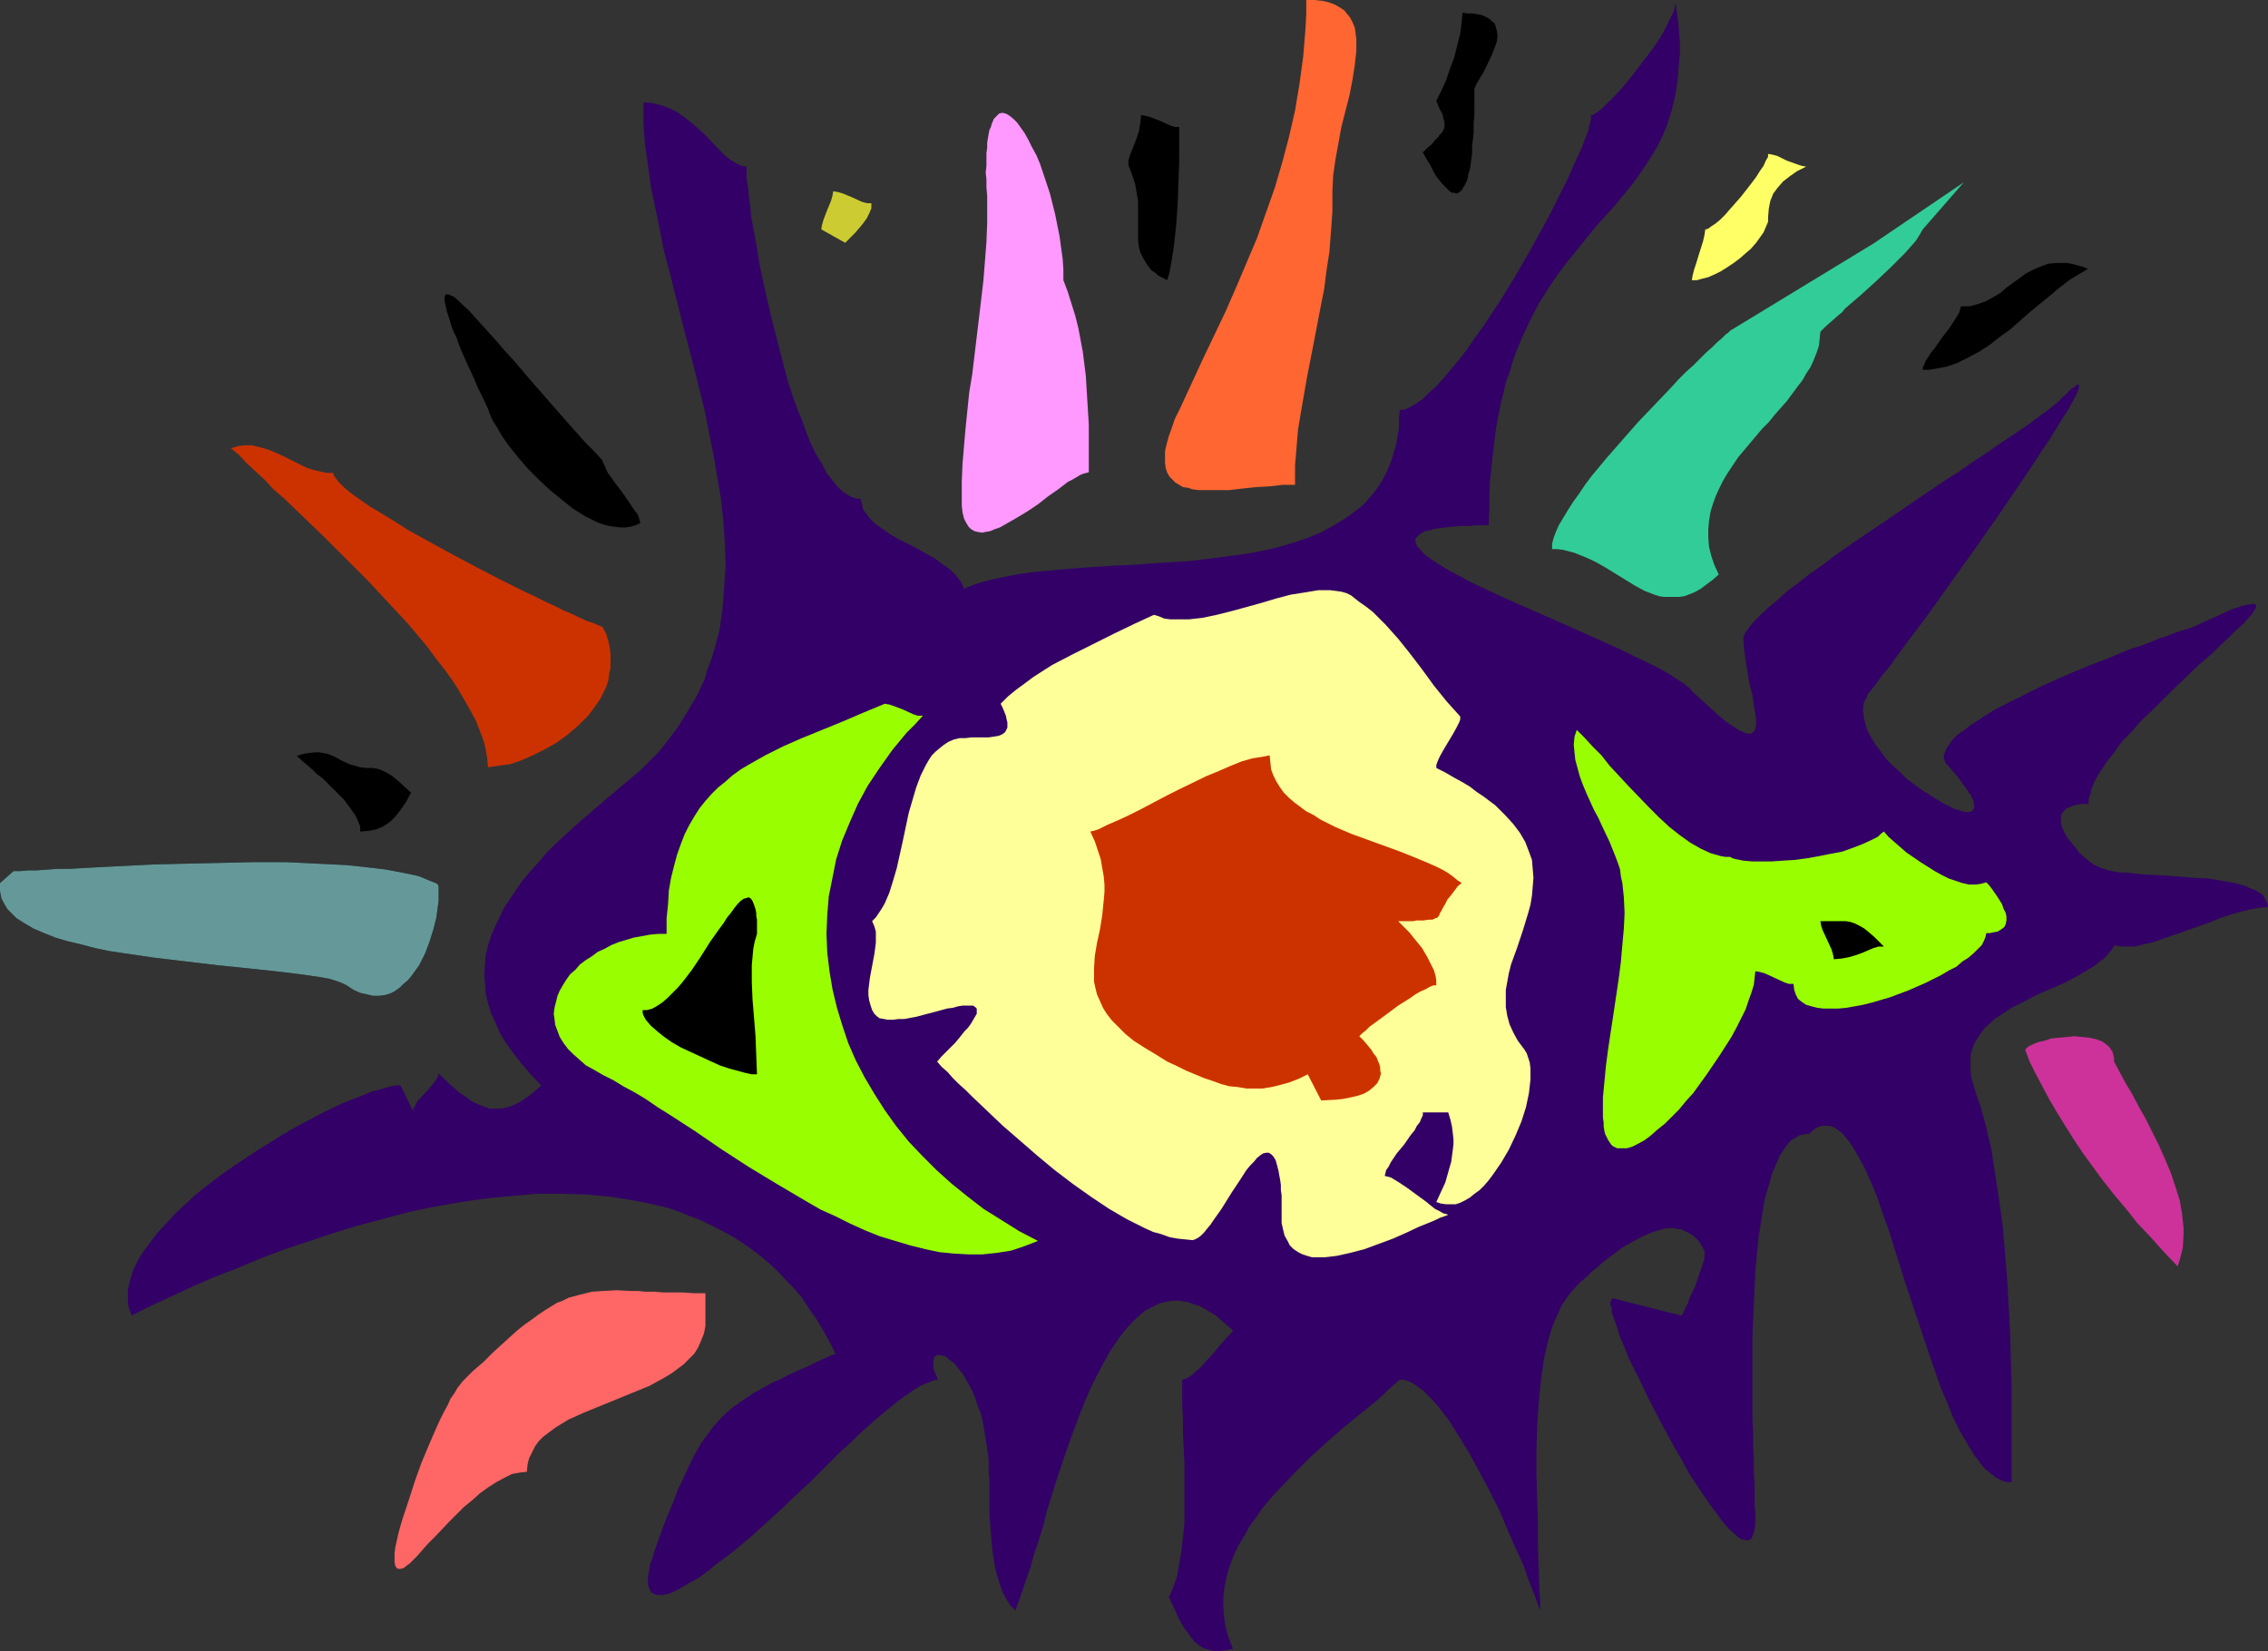 <?xml version="1.0" encoding="UTF-8" standalone="no"?>
<svg
   version="1.0"
   width="129.766mm"
   height="94.474mm"
   id="svg24"
   sodipodi:docname="Eye - Offbeat 1.wmf"
   xmlns:inkscape="http://www.inkscape.org/namespaces/inkscape"
   xmlns:sodipodi="http://sodipodi.sourceforge.net/DTD/sodipodi-0.dtd"
   xmlns="http://www.w3.org/2000/svg"
   xmlns:svg="http://www.w3.org/2000/svg">
  <rect width="100%" height="100%" fill="#333333" stroke="none"/>
  <sodipodi:namedview
     id="namedview24"
     pagecolor="#ffffff"
     bordercolor="#000000"
     borderopacity="0.25"
     inkscape:showpageshadow="2"
     inkscape:pageopacity="0.0"
     inkscape:pagecheckerboard="0"
     inkscape:deskcolor="#d1d1d1"
     inkscape:document-units="mm" />
  <defs
     id="defs1">
    <pattern
       id="WMFhbasepattern"
       patternUnits="userSpaceOnUse"
       width="6"
       height="6"
       x="0"
       y="0" />
  </defs>
  <path
     style="fill:#320066;fill-opacity:1;fill-rule:evenodd;stroke:none"
     d="m 365.862,149.451 -0.485,-0.646 -0.646,-0.485 -0.808,-0.646 -0.808,-0.485 -1.939,-1.293 -2.262,-1.293 -2.586,-1.293 -2.747,-1.293 -2.909,-1.454 -3.232,-1.454 -6.464,-2.908 -6.949,-3.07 -6.626,-2.908 -3.232,-1.454 -3.07,-1.454 -2.747,-1.293 -2.747,-1.454 -2.424,-1.293 -2.101,-1.293 -0.97,-0.646 -0.808,-0.485 -0.808,-0.646 -0.646,-0.485 -0.485,-0.646 -0.485,-0.485 -0.485,-0.485 -0.162,-0.485 -0.162,-0.485 v -0.485 l 0.162,-0.323 0.323,-0.323 0.323,-0.323 0.646,-0.485 0.646,-0.323 0.97,-0.162 0.97,-0.323 1.131,-0.162 1.293,-0.162 1.616,-0.162 1.616,-0.162 h 1.939 l 1.939,-0.162 h 2.262 l 0.162,-3.393 v -3.231 l 0.162,-3.07 0.323,-2.908 0.323,-3.07 0.323,-2.747 0.323,-2.585 0.485,-2.585 0.485,-2.585 0.646,-2.424 0.485,-2.262 0.808,-2.1 0.646,-2.262 0.646,-1.939 1.616,-3.878 1.778,-3.716 1.778,-3.393 1.939,-3.07 1.939,-2.908 2.101,-2.747 2.101,-2.585 4.04,-5.009 4.202,-4.685 3.717,-4.524 1.778,-2.424 1.616,-2.424 1.616,-2.585 1.454,-2.747 1.131,-2.747 0.97,-3.07 0.808,-3.393 0.485,-3.393 0.162,-1.777 0.162,-1.939 0.162,-1.939 V 9.371 l -0.162,-2.1 -0.162,-2.262 -0.323,-2.262 -0.323,-2.424 v 0.485 l -0.162,0.808 -0.162,0.646 -0.323,0.808 -0.808,1.616 -0.97,1.939 -1.131,1.939 -1.454,2.1 -3.07,4.039 -1.616,2.1 -1.454,1.777 -1.616,1.777 -1.454,1.454 -1.293,1.293 -0.485,0.485 -0.646,0.485 -0.485,0.323 -0.485,0.323 -0.323,0.162 h -0.323 v 0.969 l -0.323,1.131 -0.323,1.454 -0.646,1.616 -0.646,1.777 -0.97,2.1 -0.97,2.1 -0.97,2.262 -1.293,2.585 -1.293,2.585 -1.293,2.585 -1.454,2.747 -3.07,5.493 -3.232,5.655 -3.394,5.493 -3.555,5.332 -1.778,2.424 -1.616,2.424 -1.778,2.262 -1.616,1.939 -1.616,1.939 -1.616,1.777 -1.616,1.454 -1.293,1.293 -1.454,0.969 -1.293,0.808 -1.131,0.485 -1.131,0.162 -0.162,1.939 v 1.939 l -0.323,1.939 -0.323,1.777 -0.485,1.616 -0.485,1.616 -0.646,1.616 -0.646,1.454 -0.808,1.454 -0.808,1.293 -0.97,1.293 -0.97,1.131 -0.97,1.131 -1.131,0.969 -2.586,1.939 -2.586,1.616 -2.909,1.616 -3.07,1.293 -3.394,1.131 -3.394,0.969 -3.555,0.808 -3.717,0.646 -3.717,0.485 -3.878,0.485 -4.04,0.485 -7.757,0.485 -4.04,0.323 -3.878,0.162 -7.595,0.485 -3.878,0.323 -3.555,0.323 -3.394,0.323 -3.232,0.485 -3.232,0.646 -2.909,0.646 -2.747,0.808 -2.424,0.969 -0.323,-0.808 -0.323,-0.646 -1.131,-1.454 -1.293,-1.293 -1.616,-1.131 -1.778,-1.293 -1.778,-0.969 -1.939,-1.131 -1.939,-0.969 -1.939,-0.969 -1.939,-1.131 -1.616,-1.131 -1.616,-1.131 -1.131,-1.131 -0.97,-1.293 -0.485,-0.646 -0.162,-0.808 -0.162,-0.646 -0.162,-0.808 -1.293,-0.162 -1.131,-0.485 -1.293,-0.808 -1.293,-1.131 -1.131,-1.454 -1.293,-1.616 -0.97,-1.939 -1.293,-2.1 -1.131,-2.262 -0.97,-2.424 -0.97,-2.747 -1.131,-2.747 -0.97,-2.747 -0.97,-3.07 -1.616,-6.14 -1.616,-6.301 -1.454,-6.14 -1.293,-5.978 -0.485,-2.908 -0.485,-2.908 -0.485,-2.585 -0.485,-2.585 -0.162,-2.262 -0.323,-2.1 -0.162,-1.939 -0.323,-1.777 v -1.454 -1.131 l -1.131,-0.162 -0.97,-0.485 -1.131,-0.646 -1.131,-0.808 -1.131,-1.131 -1.131,-1.131 -2.424,-2.585 -2.909,-2.585 -1.454,-1.131 -1.616,-1.131 -1.616,-0.808 -1.778,-0.646 -1.939,-0.485 -1.939,-0.162 v 4.524 l 0.323,4.362 0.646,4.685 0.646,4.685 0.97,4.685 0.97,4.685 0.97,4.847 1.293,4.847 2.424,9.694 2.586,9.856 2.424,9.856 0.97,4.847 0.97,4.847 0.808,4.847 0.808,4.685 0.485,4.847 0.323,4.685 0.162,4.685 -0.323,4.685 -0.323,4.524 -0.646,4.524 -1.131,4.362 -0.646,2.1 -0.808,2.1 -0.646,2.262 -0.97,2.1 -0.97,1.939 -2.424,4.039 -1.293,2.1 -1.454,1.939 -1.454,1.939 -1.616,1.939 -1.778,1.777 -1.939,1.939 -2.101,1.777 -5.01,4.201 -4.686,4.039 -2.262,1.939 -2.262,2.1 -2.101,1.939 -1.939,1.939 -1.778,2.1 -1.778,1.939 -1.616,1.939 -1.454,2.1 -1.293,1.939 -1.293,1.939 -0.97,2.1 -0.97,1.939 -0.808,1.939 -0.646,2.1 -0.485,1.939 -0.162,2.1 -0.162,2.1 0.162,2.1 0.162,2.1 0.485,2.1 0.646,2.1 0.97,2.1 0.97,2.262 1.293,2.1 1.616,2.262 1.778,2.262 1.939,2.262 2.262,2.424 -1.616,1.454 -1.454,1.131 -1.454,0.969 -1.293,0.646 -1.293,0.485 -1.454,0.323 h -1.293 -1.293 l -1.293,-0.485 -1.293,-0.485 -1.293,-0.646 -1.293,-0.969 -1.454,-0.969 -1.454,-1.293 -1.454,-1.293 -1.454,-1.454 -0.162,0.485 -0.162,0.485 -0.646,0.969 -0.808,0.969 -0.97,1.131 -0.97,0.969 -0.97,1.131 -0.485,0.969 -0.323,0.485 v 0.646 l -2.747,-5.655 h -1.293 l -1.293,0.323 -1.616,0.485 -1.939,0.485 -1.939,0.808 -2.101,0.808 -2.424,0.969 -2.424,1.131 -2.586,1.293 -2.424,1.293 -2.747,1.454 -2.747,1.616 -5.494,3.393 -5.333,3.554 -2.747,1.939 -5.01,3.878 -2.262,2.1 -2.262,2.1 -1.939,2.1 -1.939,2.1 -1.616,2.1 -1.454,1.939 -1.293,2.1 -0.97,2.1 -0.646,2.1 -0.485,1.939 v 1.939 0.969 l 0.162,0.969 0.323,0.808 0.323,0.969 4.202,-2.1 4.525,-2.1 4.525,-2.1 4.848,-2.1 5.01,-1.939 5.01,-2.1 5.171,-1.939 5.333,-1.777 5.333,-1.777 5.333,-1.616 5.494,-1.454 5.494,-1.454 5.494,-1.131 5.494,-0.969 5.656,-0.808 5.333,-0.485 5.494,-0.485 h 5.333 l 5.333,0.162 5.171,0.485 5.01,0.808 2.586,0.485 4.848,1.131 2.424,0.808 2.262,0.969 2.262,0.808 2.262,1.131 2.262,1.131 2.101,1.131 2.101,1.293 2.101,1.454 1.939,1.454 1.939,1.616 1.939,1.777 1.778,1.939 1.778,1.777 1.778,2.1 1.454,2.262 1.616,2.262 1.454,2.424 1.454,2.585 1.293,2.585 -2.262,0.969 -2.101,0.969 -1.939,0.969 -1.939,0.808 -1.778,0.808 -1.778,0.969 -1.616,0.646 -1.454,0.808 -2.909,1.616 -2.424,1.616 -2.262,1.616 -2.101,1.939 -1.778,1.939 -1.778,2.424 -0.97,1.293 -0.808,1.454 -0.808,1.454 -0.808,1.616 -0.808,1.777 -0.808,1.777 -0.97,1.939 -0.808,2.262 -0.97,2.262 -0.97,2.424 -0.97,2.585 -0.97,2.747 -0.485,1.293 -0.323,1.293 -0.485,1.131 -0.162,1.131 -0.162,0.969 -0.162,0.808 v 0.808 0.646 l 0.162,0.646 0.162,0.485 0.162,0.323 0.323,0.485 0.323,0.162 0.323,0.162 0.808,0.162 h 1.131 l 1.293,-0.323 1.454,-0.646 1.454,-0.808 1.616,-0.969 1.778,-0.969 1.778,-1.293 1.778,-1.454 3.878,-2.908 3.878,-3.231 3.717,-3.393 1.778,-1.616 1.616,-1.454 1.616,-1.616 1.454,-1.293 1.293,-1.293 1.293,-1.131 0.97,-0.969 0.808,-0.808 0.646,-0.646 0.323,-0.323 1.131,-1.131 1.293,-1.293 1.454,-1.454 1.616,-1.454 3.394,-3.231 3.717,-3.231 1.778,-1.454 1.778,-1.454 1.778,-1.293 1.616,-1.131 1.616,-0.969 1.454,-0.646 1.293,-0.485 0.485,-0.162 h 0.485 l -0.323,-0.969 -0.485,-0.969 -0.162,-0.646 v -0.808 -0.485 -0.485 l 0.162,-0.485 0.323,-0.323 0.323,-0.162 h 0.323 0.485 l 0.485,0.162 0.646,0.162 0.485,0.485 0.646,0.485 0.646,0.485 0.646,0.808 0.646,0.808 0.646,0.808 0.646,1.131 0.646,1.131 0.646,1.293 0.646,1.454 0.485,1.616 0.646,1.616 0.485,1.777 0.323,1.939 0.323,1.939 0.323,2.1 0.323,2.262 v 2.585 l 0.162,2.424 v 3.393 3.555 l 0.323,4.039 0.323,3.878 0.323,1.939 0.323,1.939 0.485,1.777 0.485,1.616 0.646,1.777 0.808,1.454 0.808,1.293 1.131,1.131 0.646,-1.939 0.808,-2.262 0.808,-2.424 0.97,-2.747 0.808,-2.908 0.97,-2.908 0.97,-3.07 0.808,-3.393 2.101,-6.624 2.262,-6.786 2.424,-6.624 1.293,-3.231 1.293,-3.07 1.454,-2.908 1.454,-2.747 1.454,-2.585 1.616,-2.424 1.616,-2.1 1.778,-1.939 1.778,-1.616 0.808,-0.646 0.97,-0.485 0.97,-0.485 0.97,-0.485 1.131,-0.323 0.97,-0.162 0.97,-0.162 h 1.131 l 0.97,0.162 1.131,0.162 1.293,0.485 1.131,0.323 1.131,0.646 1.131,0.646 1.293,0.808 1.131,0.969 1.293,1.131 1.293,1.131 -0.485,0.646 -0.323,0.323 -0.323,0.323 -1.454,1.616 -1.454,1.777 -1.616,1.777 -1.454,1.616 -0.808,0.646 -0.646,0.646 -0.646,0.485 -0.808,0.485 -0.485,0.162 -0.485,0.162 v 2.747 2.747 l 0.162,3.07 v 3.07 l 0.323,6.463 v 6.463 3.231 3.231 l -0.323,3.07 -0.323,2.908 -0.485,2.747 -0.485,2.747 -0.808,2.424 -0.97,2.1 1.131,2.262 0.485,1.131 0.485,1.131 1.293,2.262 0.808,0.969 0.646,0.969 0.808,0.969 0.808,0.646 0.97,0.646 1.131,0.323 1.131,0.323 h 1.293 l 1.293,-0.162 1.616,-0.323 -0.97,-2.424 -0.646,-2.262 -0.323,-2.262 -0.162,-2.262 v -2.262 l 0.323,-2.262 0.485,-2.262 0.646,-2.1 0.808,-2.1 0.97,-2.1 1.293,-2.1 1.131,-2.1 1.454,-1.939 1.454,-2.1 1.616,-1.939 1.616,-1.777 3.555,-3.716 3.555,-3.554 3.717,-3.393 3.555,-3.07 3.555,-2.908 1.616,-1.293 1.616,-1.293 1.454,-1.293 1.293,-1.293 1.293,-1.131 1.131,-0.969 h 0.97 l 0.97,0.323 0.97,0.485 0.97,0.646 1.131,0.808 0.97,0.969 1.131,1.131 1.131,1.293 1.131,1.454 1.131,1.454 1.131,1.777 1.131,1.777 2.262,3.716 2.101,3.878 2.262,4.201 2.101,4.201 1.778,4.201 1.778,4.039 1.778,3.878 0.646,1.939 0.646,1.777 0.646,1.616 0.646,1.616 0.485,1.454 0.485,1.293 v -2.1 l -0.162,-2.262 -0.162,-4.685 -0.162,-4.847 v -5.009 l -0.323,-10.502 v -5.332 l 0.162,-5.17 0.323,-5.009 0.485,-4.847 0.323,-2.262 0.323,-2.262 0.485,-2.262 0.485,-2.1 0.646,-2.1 0.646,-1.777 0.808,-1.777 0.808,-1.777 0.97,-1.454 1.131,-1.454 1.131,-1.293 1.131,-1.131 h 0.162 l 0.162,-0.162 0.323,-0.323 0.323,-0.323 0.485,-0.323 0.485,-0.646 0.646,-0.485 0.808,-0.646 1.454,-1.293 1.939,-1.454 1.939,-1.454 2.262,-1.293 2.101,-1.131 2.262,-0.969 1.131,-0.323 1.131,-0.323 0.97,-0.162 h 1.131 l 0.97,0.162 0.97,0.162 0.97,0.485 0.97,0.485 0.808,0.646 0.808,0.808 0.646,0.969 0.646,1.293 v 0.485 0.646 l -0.162,0.969 -0.323,0.969 -0.323,0.969 -0.485,1.293 -0.808,2.424 -1.131,2.262 -0.323,1.131 -0.485,0.808 -0.323,0.808 -0.323,0.646 -0.162,0.323 -0.162,0.162 -14.706,-3.716 h -0.162 l -0.162,0.162 -0.162,0.323 -0.162,0.323 v 0.485 l 0.162,0.485 0.162,0.485 v 0.808 l 0.485,1.454 0.646,1.777 0.646,2.1 0.97,2.262 0.97,2.424 1.293,2.585 1.293,2.585 1.293,2.747 2.909,5.655 3.07,5.655 1.616,2.747 1.454,2.747 1.616,2.424 1.616,2.424 1.454,2.1 1.454,1.939 1.293,1.777 1.293,1.454 1.293,1.131 0.485,0.485 0.485,0.323 0.485,0.323 h 0.485 l 0.485,0.162 h 0.323 l 0.323,-0.162 0.323,-0.162 0.323,-0.485 0.162,-0.485 0.162,-0.485 0.162,-0.808 0.162,-0.808 v -0.969 -1.454 l -0.162,-1.777 v -1.939 -2.424 l -0.162,-2.424 v -2.747 l -0.162,-3.07 v -2.908 l -0.162,-3.393 v -3.231 -7.109 -7.109 l 0.323,-7.432 0.323,-6.947 0.323,-3.393 0.323,-3.393 0.485,-3.231 0.485,-3.07 0.485,-2.747 0.808,-2.585 0.646,-2.424 0.97,-2.262 0.808,-1.939 1.131,-1.616 0.485,-0.646 0.485,-0.646 0.646,-0.485 0.646,-0.323 0.646,-0.485 0.808,-0.162 0.646,-0.162 h 0.808 l 0.646,-0.646 0.808,-0.646 0.808,-0.323 0.646,-0.162 h 0.646 0.646 l 0.808,0.162 0.646,0.323 0.646,0.485 0.646,0.485 0.646,0.646 0.646,0.808 0.646,0.808 0.646,0.969 1.293,2.262 1.293,2.424 1.293,2.908 1.293,3.07 1.131,3.393 1.293,3.555 1.131,3.554 2.424,7.755 2.586,7.755 2.586,7.755 1.293,3.716 1.293,3.716 1.454,3.393 1.293,3.231 1.454,2.908 1.616,2.747 1.454,2.424 0.808,0.969 0.646,0.969 0.808,0.969 0.808,0.646 0.808,0.646 0.808,0.646 0.97,0.485 0.808,0.323 0.808,0.162 h 0.808 v -10.017 -5.332 -5.493 l -0.162,-5.655 -0.162,-5.816 -0.646,-11.633 -0.485,-5.816 -0.485,-5.816 -0.808,-5.655 -0.808,-5.332 -0.808,-5.332 -1.131,-4.847 -0.646,-2.424 -0.646,-2.262 -0.808,-2.262 -0.646,-2.1 -0.485,-1.777 -0.162,-1.616 v -1.616 -1.454 l 0.323,-1.293 0.485,-1.293 0.646,-1.131 0.808,-1.131 0.808,-1.131 1.131,-0.969 0.97,-0.969 1.293,-0.808 2.424,-1.616 2.909,-1.454 2.747,-1.454 3.07,-1.293 2.909,-1.293 2.747,-1.454 2.424,-1.454 1.293,-0.808 0.97,-0.808 0.97,-0.646 0.808,-0.969 0.808,-0.969 0.646,-0.969 0.485,0.162 0.646,0.162 h 0.646 0.808 1.778 l 1.939,-0.485 2.101,-0.485 2.262,-0.808 2.424,-0.808 2.262,-0.808 5.01,-1.777 2.424,-0.969 2.424,-0.808 2.262,-0.646 2.101,-0.485 1.778,-0.323 1.778,-0.162 -0.162,-0.808 -0.323,-0.646 -0.323,-0.646 -0.485,-0.646 -0.808,-0.485 -0.808,-0.485 -0.97,-0.323 -0.97,-0.485 -1.131,-0.323 -1.293,-0.323 -2.586,-0.485 -3.07,-0.485 -3.07,-0.162 -6.141,-0.485 -3.07,-0.162 -2.747,-0.162 -2.586,-0.323 h -1.293 l -0.97,-0.162 -0.97,-0.162 -0.808,-0.162 -0.808,-0.323 -0.646,-0.162 -0.323,-0.162 -0.323,-0.162 -0.808,-0.323 -0.97,-0.646 -1.131,-0.969 -1.131,-0.969 -0.97,-1.293 -0.97,-1.131 -0.97,-1.293 -0.646,-1.293 -0.485,-1.293 v -0.646 -0.485 -0.485 l 0.162,-0.646 0.323,-0.323 0.323,-0.485 0.485,-0.323 0.808,-0.323 0.646,-0.323 0.97,-0.162 0.97,-0.162 h 1.293 v -0.808 l 0.162,-0.808 0.323,-0.808 0.162,-0.969 0.808,-1.777 1.131,-1.939 1.454,-2.1 1.616,-2.1 1.616,-2.262 2.101,-2.1 1.939,-2.262 2.262,-2.1 4.363,-4.362 4.525,-4.362 2.101,-1.939 2.101,-1.777 1.939,-1.939 1.778,-1.616 1.616,-1.616 1.454,-1.293 1.131,-1.293 0.485,-0.485 0.323,-0.485 0.323,-0.485 0.323,-0.485 0.162,-0.323 v -0.162 -0.323 -0.162 h -0.323 l -0.323,-0.162 -0.323,0.162 h -0.646 l -0.646,0.162 -0.808,0.162 -0.808,0.323 -1.131,0.323 -1.131,0.485 -1.293,0.646 -1.454,0.646 -1.454,0.646 -1.778,0.808 -1.778,0.808 -0.97,0.323 -1.131,0.323 -1.454,0.485 -1.616,0.646 -1.616,0.485 -1.939,0.808 -2.101,0.808 -2.101,0.646 -2.424,0.969 -2.262,0.969 -5.01,1.939 -5.01,2.1 -5.01,2.262 -4.848,2.424 -2.262,1.131 -2.262,1.131 -1.939,1.131 -1.939,1.293 -1.778,1.131 -1.454,1.131 -1.454,0.969 -1.131,1.131 -0.808,1.131 -0.646,0.969 -0.323,0.969 -0.162,0.808 0.323,0.969 0.162,0.323 0.485,0.485 0.97,1.131 0.808,0.969 0.808,0.969 0.646,0.969 0.646,0.808 0.485,0.808 0.485,0.646 0.323,0.646 0.323,0.646 v 0.485 l 0.162,0.323 v 0.485 l -0.162,0.485 -0.323,0.485 -0.646,0.162 h -0.808 l -1.131,-0.323 -1.131,-0.323 -1.293,-0.646 -1.293,-0.646 -1.616,-0.969 -1.454,-0.969 -1.616,-0.969 -3.232,-2.424 -1.454,-1.454 -1.454,-1.293 -1.454,-1.454 -1.131,-1.616 -1.131,-1.454 -0.97,-1.616 -0.808,-1.454 -0.485,-1.616 -0.323,-1.454 -0.162,-1.454 0.162,-1.454 0.646,-1.293 0.323,-0.808 0.485,-0.485 0.646,-0.808 0.485,-0.646 1.293,-1.777 1.616,-1.939 1.616,-2.262 1.778,-2.424 1.939,-2.585 2.101,-2.747 2.101,-2.908 4.363,-6.14 4.525,-6.301 4.525,-6.463 4.202,-6.14 2.101,-3.07 1.939,-2.908 1.778,-2.747 1.778,-2.585 1.454,-2.424 1.293,-2.1 1.293,-1.939 0.485,-0.969 0.485,-0.808 0.323,-0.646 0.323,-0.646 0.323,-0.646 0.162,-0.485 0.162,-0.485 v -0.323 -0.162 -0.162 h -0.162 -0.162 l -0.323,0.162 -0.323,0.323 -0.485,0.323 -0.646,0.485 -0.485,0.646 -0.808,0.646 -0.97,0.969 -1.131,0.969 -1.454,1.131 -1.778,1.293 -1.939,1.454 -2.101,1.454 -2.424,1.616 -2.424,1.616 -2.747,1.939 -2.747,1.777 -2.747,1.939 -3.07,1.939 -5.979,4.039 -6.141,4.201 -5.979,4.039 -3.07,2.1 -2.747,1.939 -2.747,2.1 -2.586,1.777 -2.424,1.939 -2.424,1.777 -1.939,1.777 -1.939,1.616 -1.616,1.454 -1.454,1.454 -1.131,1.293 -0.808,1.131 -0.323,0.485 -0.162,0.485 -0.162,0.485 v 0.323 l 0.162,2.262 0.323,2.262 0.808,5.009 0.646,2.424 0.323,2.262 0.323,1.939 0.162,0.969 v 0.808 0.646 l -0.162,0.646 -0.162,0.485 -0.323,0.323 -0.323,0.323 h -0.485 -0.646 l -0.646,-0.323 -0.808,-0.323 -0.97,-0.646 -1.293,-0.808 -1.293,-0.969 -1.293,-1.131 -1.616,-1.454 -1.939,-1.777 z"
     id="path1" />
  <path
     style="fill:#000000;fill-opacity:1;fill-rule:evenodd;stroke:none"
     d="m 130.249,99.526 -1.778,-1.939 -1.939,-1.939 -3.878,-4.362 -7.918,-9.048 -3.717,-4.362 -1.939,-2.1 -1.778,-2.1 -1.616,-1.777 -1.616,-1.777 -1.454,-1.616 -1.293,-1.454 -1.293,-1.131 -0.97,-0.969 -0.97,-0.808 -0.808,-0.323 -0.323,-0.162 h -0.162 -0.323 l -0.162,0.162 -0.162,0.323 v 0.323 0.323 0.485 l 0.162,0.646 0.162,0.646 0.162,0.808 0.323,0.969 0.323,0.969 0.323,1.131 0.485,1.293 0.646,1.293 0.485,1.454 0.646,1.616 0.808,1.777 0.808,1.777 0.97,2.1 0.808,1.939 1.131,2.262 1.131,2.424 0.323,0.969 0.323,0.808 0.485,0.969 0.646,0.969 0.646,1.131 0.646,1.131 1.616,2.262 1.939,2.424 2.101,2.424 2.262,2.262 2.424,2.262 2.586,2.1 2.424,1.939 2.586,1.616 1.293,0.646 1.293,0.646 1.293,0.485 1.293,0.323 1.131,0.162 1.293,0.162 h 1.131 l 1.131,-0.162 1.131,-0.323 0.97,-0.485 -0.162,-0.485 -0.162,-0.646 -0.323,-0.808 -0.646,-0.808 -0.646,-0.969 -0.646,-0.969 -1.454,-2.1 -1.616,-2.1 -0.646,-0.969 -0.646,-0.808 -0.485,-0.969 -0.323,-0.808 -0.323,-0.646 z"
     id="path2" />
  <path
     style="fill:#cc3200;fill-opacity:1;fill-rule:evenodd;stroke:none"
     d="m 130.249,135.556 -0.808,-0.323 -1.131,-0.485 -1.454,-0.485 -1.454,-0.646 -1.616,-0.808 -1.939,-0.808 -1.939,-0.969 -2.101,-0.969 -2.262,-1.131 -2.424,-1.131 -4.848,-2.424 -5.01,-2.585 -5.171,-2.747 -5.01,-2.747 -4.686,-2.585 -2.262,-1.454 -2.101,-1.293 -2.101,-1.293 -1.939,-1.131 -1.616,-1.131 -1.616,-1.131 -1.293,-0.969 -1.131,-0.969 -0.97,-0.969 -0.646,-0.808 -0.485,-0.646 -0.162,-0.646 H 70.619 l -1.454,-0.323 -1.454,-0.323 -1.454,-0.485 -2.586,-1.293 -2.586,-1.293 -2.586,-1.131 -1.454,-0.485 -1.293,-0.323 -1.293,-0.323 H 53.005 l -1.454,0.162 -1.616,0.485 1.778,1.454 1.616,1.777 1.939,1.777 1.939,1.777 1.939,2.1 2.262,1.939 4.363,4.201 4.525,4.362 4.525,4.524 4.686,4.685 4.525,4.847 4.363,4.685 4.04,4.847 1.778,2.424 1.778,2.262 1.778,2.424 1.454,2.262 1.293,2.262 1.293,2.262 1.131,2.1 0.808,2.1 0.808,2.1 0.485,1.939 0.323,1.939 0.162,1.939 1.131,-0.162 1.131,-0.162 1.131,-0.162 1.293,-0.162 2.424,-0.808 2.586,-1.131 2.586,-1.293 2.586,-1.454 2.424,-1.777 2.262,-1.939 2.101,-2.1 0.97,-1.293 0.808,-1.131 0.808,-1.131 0.646,-1.293 0.646,-1.293 0.485,-1.454 0.162,-1.293 0.323,-1.454 v -1.454 -1.454 l -0.162,-1.454 -0.323,-1.454 -0.485,-1.616 z"
     id="path3" />
  <path
     style="fill:#000000;fill-opacity:1;fill-rule:evenodd;stroke:none"
     d="m 80.638,166.092 h -1.454 l -1.293,-0.162 -1.131,-0.323 -1.131,-0.323 -1.778,-0.808 -1.454,-0.808 -1.616,-0.646 -0.808,-0.162 -0.97,-0.162 h -0.97 l -1.293,0.162 -1.131,0.162 -1.454,0.485 0.646,0.485 0.646,0.646 0.97,0.808 1.131,0.969 0.97,0.969 1.293,0.969 2.262,2.262 2.262,2.262 0.97,1.293 0.808,1.131 0.808,1.131 0.485,1.131 0.485,1.131 v 1.131 l 1.939,-0.162 1.616,-0.323 1.454,-0.646 1.454,-0.969 1.131,-1.131 1.131,-1.454 1.131,-1.616 1.131,-2.1 -2.101,-1.939 -1.131,-0.969 -0.97,-0.808 -1.131,-0.646 -0.97,-0.485 -0.97,-0.323 z"
     id="path4" />
  <path
     style="fill:#cccc32;fill-opacity:1;fill-rule:evenodd;stroke:none"
     d="m 180.184,41.362 -0.162,0.969 -0.323,1.131 -0.808,1.939 -0.808,2.1 -0.323,1.131 -0.162,0.969 5.171,2.908 2.101,-2.1 0.97,-1.131 0.808,-0.969 0.808,-1.131 0.485,-0.969 0.485,-1.131 v -1.131 h -0.97 l -1.131,-0.323 -2.101,-0.969 -1.939,-0.808 -1.131,-0.323 z"
     id="path5" />
  <path
     style="fill:#ff99ff;fill-opacity:1;fill-rule:evenodd;stroke:none"
     d="m 229.957,60.588 v -2.262 l -0.162,-2.424 -0.323,-2.262 -0.323,-2.424 -0.97,-4.847 -1.131,-4.524 -1.454,-4.362 -0.646,-1.939 -0.808,-1.939 -0.97,-1.777 -0.808,-1.616 -0.808,-1.454 -0.808,-1.131 -0.808,-1.131 -0.808,-0.808 -0.808,-0.646 -0.808,-0.485 -0.808,-0.162 -0.646,0.162 -0.485,0.485 -0.646,0.646 -0.485,1.131 -0.162,0.646 -0.323,0.646 -0.162,0.808 -0.162,0.969 -0.162,0.969 v 1.131 l -0.162,1.131 v 1.293 1.454 l -0.162,1.454 0.162,1.454 v 1.777 l 0.162,1.777 v 1.777 4.201 l -0.162,4.039 -0.646,8.24 -0.97,8.24 -0.97,8.078 -0.485,4.039 -0.646,3.878 -0.808,7.917 -0.323,3.716 -0.323,3.878 -0.162,3.716 v 3.716 1.616 l 0.162,1.454 0.323,1.293 0.485,0.969 0.485,0.808 0.485,0.485 0.808,0.485 0.646,0.162 0.97,0.162 0.808,-0.162 0.97,-0.162 1.131,-0.485 0.97,-0.323 1.131,-0.646 2.262,-1.293 2.424,-1.454 2.424,-1.616 2.262,-1.777 2.101,-1.454 2.101,-1.616 0.97,-0.485 0.808,-0.485 0.808,-0.485 0.808,-0.323 0.646,-0.162 0.485,-0.162 V 91.771 l -0.323,-5.17 -0.323,-5.332 -0.646,-5.17 -0.97,-5.17 -0.646,-2.585 -0.808,-2.585 -0.808,-2.585 z"
     id="path6" />
  <path
     style="fill:#000000;fill-opacity:1;fill-rule:evenodd;stroke:none"
     d="m 255.005,27.467 h -0.97 l -0.97,-0.323 -2.101,-0.969 -2.101,-0.808 -1.131,-0.323 -0.97,-0.162 -0.162,1.777 -0.323,1.777 -0.485,1.454 -0.485,1.293 -0.97,2.424 -0.323,1.131 v 0.969 l 0.808,2.1 0.646,1.939 0.323,1.939 0.323,1.777 v 1.777 6.624 l 0.162,1.454 0.323,1.293 0.646,1.293 0.808,1.293 0.97,1.293 0.808,0.485 0.646,0.646 0.97,0.485 0.97,0.485 0.485,-1.616 0.323,-1.777 0.323,-1.939 0.323,-2.1 0.485,-4.524 0.323,-4.685 0.162,-4.524 0.162,-4.362 v -2.1 z"
     id="path7" />
  <path
     style="fill:#ff6632;fill-opacity:1;fill-rule:evenodd;stroke:none"
     d="m 288.132,41.362 0.162,-3.393 0.485,-3.393 0.646,-3.555 0.646,-3.555 1.778,-6.947 0.646,-3.393 0.485,-3.07 0.162,-1.616 0.162,-1.293 V 9.694 8.402 l -0.162,-1.293 -0.162,-1.131 -0.485,-1.131 -0.485,-0.969 -0.646,-0.808 -0.646,-0.808 -0.97,-0.646 -1.131,-0.646 -1.293,-0.485 -1.454,-0.323 L 284.254,0 h -1.778 v 3.07 l -0.162,3.07 -0.485,5.978 -0.808,5.978 -0.97,5.816 -1.293,5.655 -1.454,5.493 -1.616,5.493 -1.939,5.493 -1.939,5.493 -2.262,5.332 -2.262,5.332 -2.262,5.17 -5.01,10.502 -4.848,10.502 -1.131,2.262 -0.646,1.939 -0.646,1.777 -0.485,1.777 -0.323,1.454 v 1.293 1.293 l 0.162,1.131 0.323,0.969 0.485,0.808 0.646,0.646 0.646,0.646 0.808,0.485 0.808,0.485 1.131,0.162 0.97,0.323 1.293,0.162 h 1.131 2.586 2.909 l 2.747,-0.323 3.07,-0.323 2.909,-0.162 2.747,-0.323 h 2.747 v -4.201 l 0.323,-3.878 0.323,-3.878 0.646,-3.878 1.293,-7.432 1.454,-7.432 1.454,-7.594 0.808,-4.039 0.485,-3.878 0.646,-4.201 0.323,-4.201 0.323,-4.362 z"
     id="path8" />
  <path
     style="fill:#000000;fill-opacity:1;fill-rule:evenodd;stroke:none"
     d="m 318.836,19.227 0.485,-1.131 0.323,-0.485 0.323,-0.646 0.808,-1.293 0.646,-1.293 1.293,-2.747 0.485,-1.293 0.485,-1.293 0.162,-1.293 -0.162,-1.131 -0.323,-1.131 -0.162,-0.485 -0.485,-0.323 -0.485,-0.485 -0.485,-0.323 -0.646,-0.323 -0.808,-0.323 -0.808,-0.162 -0.97,-0.162 h -1.131 l -1.131,-0.162 -0.162,2.1 -0.323,2.424 -0.646,2.585 -0.646,2.585 -0.97,2.585 -0.808,2.424 -1.131,2.424 -0.97,1.939 0.485,1.131 0.323,0.808 0.485,0.808 0.162,0.646 0.162,0.646 0.162,0.646 v 0.485 0.485 l -0.162,0.485 -0.323,0.646 -0.485,0.485 -0.485,0.646 -0.646,0.646 -0.646,0.808 -0.97,0.808 -0.97,0.969 0.808,1.454 0.808,1.293 0.646,1.293 0.646,1.131 0.646,0.808 0.646,0.808 0.646,0.646 0.485,0.485 0.485,0.485 0.485,0.323 h 0.485 l 0.485,0.162 0.485,-0.162 0.323,-0.323 0.323,-0.162 0.323,-0.646 0.323,-0.485 0.323,-0.646 0.323,-0.808 0.162,-0.969 0.323,-0.969 0.162,-1.131 0.162,-1.131 0.162,-1.293 v -1.454 l 0.162,-1.454 0.162,-1.616 v -1.777 l 0.162,-1.777 v -1.777 z"
     id="path9" />
  <path
     style="fill:#ffff66;fill-opacity:1;fill-rule:evenodd;stroke:none"
     d="m 382.345,47.016 0.162,-1.939 0.323,-1.616 0.646,-1.616 0.97,-1.293 1.131,-1.293 1.454,-1.131 1.616,-1.131 1.939,-0.969 -0.97,-0.162 -0.97,-0.323 -2.262,-0.808 -1.939,-0.969 -1.131,-0.323 -0.97,-0.162 v 0.646 l -0.485,0.808 -0.485,1.131 -0.808,1.131 -0.808,1.293 -0.97,1.293 -2.262,2.908 -2.424,2.747 -0.97,1.131 -1.131,1.131 -0.97,0.808 -0.97,0.646 -0.646,0.485 -0.485,0.162 h -0.162 l -0.162,1.131 -0.323,1.454 -0.97,3.07 -0.485,1.616 -0.485,1.454 -0.323,1.293 -0.162,0.969 h 1.131 l 1.131,-0.323 1.293,-0.323 1.454,-0.646 1.293,-0.646 1.293,-0.808 1.454,-0.969 1.293,-0.969 1.293,-1.131 1.131,-0.969 1.131,-1.293 0.808,-1.131 0.808,-1.131 0.485,-1.131 0.485,-1.131 z"
     id="path10" />
  <path
     style="fill:#32cc99;fill-opacity:1;fill-rule:evenodd;stroke:none"
     d="m 393.657,71.736 1.131,-1.131 1.293,-1.131 1.454,-1.293 0.808,-0.646 0.646,-0.808 3.394,-2.908 3.394,-3.07 3.232,-3.07 1.454,-1.454 1.454,-1.454 1.293,-1.454 1.131,-1.293 0.808,-1.293 0.646,-1.131 8.888,-10.179 -19.554,13.249 -30.542,18.58 -0.323,0.162 -0.485,0.485 -0.646,0.485 -0.808,0.808 -0.97,0.808 -1.131,1.131 -1.293,1.131 -1.293,1.293 -1.454,1.454 -1.616,1.454 -1.616,1.616 -1.616,1.777 -3.394,3.555 -3.555,3.716 -3.555,4.039 -3.394,3.878 -3.232,3.878 -1.454,1.939 -1.293,1.939 -1.293,1.777 -1.131,1.777 -0.97,1.616 -0.97,1.616 -0.646,1.454 -0.485,1.293 -0.323,1.293 v 1.131 h 1.131 l 1.293,0.162 2.424,0.646 2.424,0.969 2.101,0.969 2.262,1.293 2.101,1.293 2.101,1.293 2.101,1.293 2.101,1.131 2.101,0.808 0.97,0.323 1.131,0.162 h 1.131 0.97 1.131 l 1.131,-0.162 1.293,-0.485 1.131,-0.485 1.131,-0.646 1.293,-0.969 1.293,-0.969 1.293,-1.131 -0.97,-2.1 -0.646,-1.939 -0.485,-1.939 -0.162,-1.939 v -1.939 l 0.162,-1.777 0.323,-1.939 0.485,-1.616 0.646,-1.777 0.808,-1.777 0.808,-1.616 0.97,-1.616 2.262,-3.393 2.586,-3.07 2.586,-3.07 1.454,-1.454 1.293,-1.616 2.586,-2.908 2.262,-3.07 1.131,-1.454 0.808,-1.454 0.97,-1.454 0.646,-1.454 0.646,-1.616 0.485,-1.454 0.162,-1.454 z"
     id="path11" />
  <path
     style="fill:#000000;fill-opacity:1;fill-rule:evenodd;stroke:none"
     d="m 424.038,66.243 -0.162,0.646 -0.162,0.646 -0.485,0.808 -0.485,0.808 -0.646,0.969 -0.646,0.969 -1.616,2.1 -1.454,2.1 -0.808,0.969 -0.485,0.808 -0.646,0.969 -0.323,0.808 -0.323,0.646 v 0.485 h 1.293 l 1.131,-0.162 2.586,-0.485 2.424,-0.808 2.262,-1.131 2.424,-1.293 2.262,-1.454 2.262,-1.777 2.262,-1.616 4.202,-3.716 4.363,-3.555 2.101,-1.777 2.101,-1.616 2.101,-1.293 1.939,-1.131 -1.131,-0.485 -1.293,-0.323 -1.131,-0.323 -1.131,-0.162 h -0.97 -0.97 l -1.939,0.162 -1.778,0.646 -1.454,0.646 -1.616,0.808 -1.293,0.969 -2.909,2.1 -1.293,1.131 -1.616,0.969 -1.454,0.808 -1.778,0.646 -1.778,0.485 h -0.97 z"
     id="path12" />
  <path
     style="fill:#cc3299;fill-opacity:1;fill-rule:evenodd;stroke:none"
     d="m 457.166,229.589 v -0.808 l -0.162,-0.646 -0.162,-0.646 -0.323,-0.485 -0.323,-0.485 -0.485,-0.485 -1.131,-0.808 -1.293,-0.485 -1.454,-0.323 -1.616,-0.162 -1.616,-0.162 -1.616,0.162 -1.778,0.162 -1.616,0.162 -1.454,0.485 -1.454,0.323 -1.131,0.485 -0.97,0.485 -0.646,0.646 0.97,2.585 1.293,2.585 1.454,2.747 1.454,2.747 1.616,2.747 1.778,2.908 1.939,3.07 1.939,2.908 2.101,2.908 2.262,3.07 2.424,3.07 2.586,3.07 2.424,3.07 2.909,3.07 2.747,3.07 3.07,3.231 0.485,-1.454 0.323,-1.293 0.323,-1.293 0.162,-2.908 v -1.293 l -0.323,-3.07 -0.485,-2.908 -0.97,-3.07 -0.97,-2.908 -1.293,-3.07 -1.293,-2.908 -2.909,-5.816 -1.454,-2.585 -1.454,-2.747 -1.454,-2.424 -1.293,-2.424 z"
     id="path13" />
  <path
     style="fill:#ff6666;fill-opacity:1;fill-rule:evenodd;stroke:none"
     d="m 152.55,285.168 v -5.493 h -2.424 l -2.424,-0.162 h -2.101 -2.101 l -1.939,-0.162 h -1.939 l -1.616,-0.162 h -1.616 l -3.07,-0.162 -2.909,0.162 -2.424,0.162 -2.586,0.646 -2.424,0.646 -1.293,0.646 -1.293,0.485 -1.293,0.808 -1.293,0.808 -1.454,0.969 -1.293,0.969 -1.616,1.131 -1.616,1.293 -1.616,1.454 -1.778,1.616 -1.939,1.777 -1.939,1.939 -2.262,1.939 -2.262,2.262 -0.485,0.646 -0.646,0.808 -0.646,1.131 -0.808,1.131 -0.646,1.454 -0.808,1.454 -0.808,1.616 -0.808,1.777 -1.616,3.716 -1.616,3.878 -1.454,4.039 -1.293,4.039 -1.293,3.878 -0.485,1.616 -0.485,1.777 -0.323,1.454 -0.323,1.454 -0.162,1.293 v 1.131 0.808 l 0.162,0.808 0.323,0.485 0.323,0.162 h 0.485 l 0.646,-0.162 0.808,-0.646 0.485,-0.323 0.485,-0.485 1.131,-1.131 1.131,-1.293 1.293,-1.454 1.454,-1.454 3.07,-3.231 3.232,-3.231 1.778,-1.454 1.616,-1.454 1.778,-1.293 1.778,-1.131 1.778,-0.969 1.616,-0.808 1.778,-0.323 1.454,-0.162 0.162,-1.616 0.323,-1.293 0.646,-1.293 0.646,-1.293 0.808,-1.131 0.97,-0.969 1.293,-0.969 1.293,-0.969 1.293,-0.808 1.616,-0.969 3.232,-1.454 3.555,-1.454 3.555,-1.454 3.555,-1.454 3.555,-1.454 3.232,-1.777 1.616,-0.969 1.293,-0.969 1.293,-0.969 1.131,-1.131 1.131,-1.131 0.808,-1.293 0.646,-1.454 0.646,-1.616 0.323,-1.616 z"
     id="path14" />
  <path
     style="fill:#99ff00;fill-opacity:1;fill-rule:evenodd;stroke:none"
     d="m 191.334,152.197 0.97,0.162 0.97,0.323 2.101,0.808 2.101,0.969 0.97,0.323 h 1.131 l -1.778,1.939 -1.778,1.777 -3.07,3.716 -2.747,3.878 -2.586,3.878 -2.101,3.878 -1.778,4.039 -1.616,3.878 -1.293,4.039 -0.808,4.039 -0.808,4.039 -0.323,4.039 -0.162,4.039 0.162,4.039 0.485,4.039 0.646,3.878 0.97,4.039 1.131,3.716 1.293,3.878 1.616,3.716 1.939,3.716 2.101,3.555 2.262,3.554 2.424,3.393 2.747,3.393 2.909,3.07 3.07,3.07 3.232,2.908 3.394,2.747 3.555,2.747 3.878,2.424 3.878,2.424 4.04,2.1 -2.909,1.131 -2.909,0.969 -3.07,0.485 -3.07,0.323 h -3.07 l -3.07,-0.162 -3.232,-0.323 -3.07,-0.646 -3.232,-0.808 -3.232,-0.969 -3.232,-0.969 -3.232,-1.293 -3.232,-1.454 -3.232,-1.616 -3.232,-1.454 -3.07,-1.777 -6.302,-3.716 -6.141,-3.716 -5.979,-3.878 -5.656,-3.878 -2.747,-1.777 -2.747,-1.777 -2.586,-1.616 -2.586,-1.777 -2.424,-1.454 -2.424,-1.293 -2.101,-1.293 -2.262,-1.131 -1.939,-1.131 -1.778,-0.969 -1.454,-1.293 -1.293,-1.131 -1.131,-1.131 -0.97,-1.293 -0.808,-1.293 -0.485,-1.293 -0.485,-1.293 -0.162,-1.293 -0.162,-1.131 0.162,-1.293 0.323,-1.293 0.323,-1.293 0.485,-1.131 0.646,-1.131 0.808,-1.293 0.808,-1.131 1.131,-0.969 0.97,-1.131 1.293,-0.969 1.293,-0.808 1.293,-0.969 1.454,-0.646 1.454,-0.808 1.616,-0.646 1.616,-0.485 1.616,-0.485 1.778,-0.323 1.778,-0.323 1.778,-0.162 h 1.778 v -3.393 l 0.323,-3.07 0.162,-2.908 0.485,-2.747 0.646,-2.585 0.646,-2.424 0.808,-2.262 0.808,-2.1 0.97,-1.939 1.131,-1.939 1.131,-1.777 1.293,-1.616 1.293,-1.454 1.454,-1.454 1.616,-1.293 1.454,-1.293 1.778,-1.293 1.616,-0.969 3.717,-2.1 3.878,-1.939 4.04,-1.777 4.363,-1.777 4.363,-1.777 4.525,-1.939 z"
     id="path15" />
  <path
     style="fill:#000000;fill-opacity:1;fill-rule:evenodd;stroke:none"
     d="m 246.763,149.451 h -13.736 l 1.131,1.939 1.454,2.1 1.616,1.777 1.939,1.777 1.131,0.646 1.131,0.646 1.131,0.646 1.293,0.485 1.293,0.485 1.293,0.323 1.454,0.162 h 1.454 v -1.939 l -0.323,-1.777 -0.485,-1.454 -0.485,-1.454 -0.485,-1.293 -0.323,-1.131 -0.323,-0.969 z"
     id="path16" />
  <path
     style="fill:#000000;fill-opacity:1;fill-rule:evenodd;stroke:none"
     d="m 293.788,143.796 h -1.131 l -1.293,0.323 -1.454,0.485 -1.454,0.485 -3.07,0.808 -1.454,0.323 -1.131,0.162 0.162,1.131 0.162,1.131 0.485,1.131 0.485,1.131 0.646,1.131 0.808,1.131 1.778,2.262 1.939,1.939 0.808,0.808 0.97,0.646 0.808,0.646 0.808,0.323 0.646,0.323 0.485,0.162 0.97,-2.1 0.485,-2.1 0.485,-1.939 v -2.1 -2.1 l -0.485,-2.1 -0.485,-1.939 z"
     id="path17" />
  <path
     style="fill:#ffff99;fill-opacity:1;fill-rule:evenodd;stroke:none"
     d="m 313.18,240.575 h -5.494 v 0.646 l -0.323,0.646 -0.323,0.808 -0.646,0.808 -0.485,0.969 -0.808,0.969 -1.454,2.1 -1.616,1.939 -0.646,0.969 -0.646,0.969 -0.485,0.969 -0.485,0.646 -0.162,0.646 -0.162,0.646 0.646,0.162 0.646,0.162 0.808,0.485 0.808,0.485 0.97,0.646 0.97,0.646 4.202,3.07 0.97,0.808 0.808,0.646 0.97,0.485 0.808,0.485 0.646,0.162 0.485,0.162 -0.808,0.323 -0.97,0.323 -0.97,0.485 -1.131,0.485 -2.424,0.969 -2.747,1.293 -2.909,1.293 -3.07,1.131 -3.07,1.131 -3.07,0.808 -2.909,0.646 -1.293,0.162 -1.454,0.162 h -1.293 -1.293 l -1.131,-0.323 -0.97,-0.323 -0.97,-0.485 -0.97,-0.646 -0.808,-0.808 -0.485,-0.969 -0.646,-1.131 -0.323,-1.293 -0.323,-1.454 v -1.777 -1.454 -1.454 -1.293 l -0.162,-1.131 v -1.131 l -0.162,-1.131 -0.162,-0.808 -0.162,-0.969 -0.323,-1.293 -0.323,-1.131 -0.485,-0.808 -0.485,-0.485 -0.485,-0.323 h -0.646 l -0.646,0.162 -0.485,0.323 -0.808,0.646 -0.646,0.808 -0.808,0.808 -0.808,0.969 -1.454,2.262 -1.616,2.424 -1.616,2.585 -0.808,1.293 -0.808,1.131 -0.808,1.131 -0.646,0.969 -0.808,0.969 -0.646,0.808 -0.646,0.646 -0.646,0.485 -0.646,0.323 -0.485,0.162 -1.616,-0.162 -1.616,-0.162 -1.778,-0.323 -1.778,-0.646 -1.778,-0.485 -1.778,-0.808 -1.939,-0.969 -1.939,-0.969 -1.939,-1.131 -1.939,-1.131 -3.878,-2.585 -3.878,-2.747 -4.04,-3.07 -3.878,-3.231 -3.717,-3.231 -3.555,-3.07 -3.394,-3.231 -3.232,-3.07 -1.454,-1.454 -1.454,-1.293 -1.293,-1.293 -1.131,-1.293 -1.293,-1.131 -0.97,-1.131 0.97,-1.131 1.131,-1.131 0.97,-0.969 0.808,-0.808 0.808,-0.969 1.293,-1.616 0.646,-0.646 0.485,-0.646 0.323,-0.485 0.646,-1.131 0.485,-0.808 v -0.646 -0.485 l -0.323,-0.323 -0.485,-0.323 h -0.485 -0.808 -0.97 l -0.97,0.162 -1.131,0.323 -1.293,0.162 -1.131,0.323 -5.494,1.454 -2.586,0.485 h -1.293 l -1.131,0.162 h -1.131 l -0.808,-0.162 -0.97,-0.162 -0.646,-0.485 -0.485,-0.485 -0.485,-0.808 -0.323,-0.969 -0.323,-1.131 -0.162,-1.131 v -1.131 l 0.323,-2.585 0.97,-5.17 0.323,-2.424 v -1.293 -1.131 l -0.323,-1.131 -0.485,-1.131 0.808,-0.808 0.646,-0.969 0.646,-0.969 0.646,-1.131 0.97,-2.262 0.808,-2.585 0.808,-2.747 0.646,-2.908 0.646,-2.908 0.646,-3.07 0.646,-3.07 0.808,-2.747 0.808,-2.747 0.97,-2.585 1.131,-2.262 0.646,-1.131 0.646,-0.969 0.808,-0.808 0.97,-0.808 0.808,-0.646 0.97,-0.646 1.131,-0.485 1.293,-0.323 h 1.293 l 1.293,-0.162 h 2.586 1.131 l 1.131,-0.162 0.97,-0.162 0.808,-0.323 0.646,-0.485 0.323,-0.646 0.162,-0.323 v -0.646 -0.485 l -0.162,-0.646 -0.162,-0.808 -0.323,-0.808 -0.323,-0.808 -0.485,-0.969 1.616,-1.616 1.778,-1.454 1.778,-1.293 1.939,-1.454 4.04,-2.585 4.363,-2.262 4.525,-2.262 4.525,-2.262 4.363,-2.1 4.202,-1.939 1.131,0.323 1.131,0.485 1.293,0.162 h 1.293 1.293 1.454 l 2.909,-0.323 3.07,-0.646 3.232,-0.808 6.464,-1.777 3.232,-0.969 3.07,-0.808 3.07,-0.485 2.909,-0.485 h 1.293 1.293 l 1.293,0.162 1.131,0.162 1.131,0.323 0.97,0.485 0.808,0.646 0.808,0.646 1.616,1.131 1.454,1.131 1.454,1.454 1.293,1.293 2.747,3.07 2.586,3.231 2.586,3.393 2.586,3.555 2.747,3.393 2.909,3.231 v 0.646 l -0.162,0.485 -0.323,0.646 -0.323,0.646 -0.808,1.454 -0.97,1.616 -0.97,1.616 -0.808,1.454 -0.323,0.646 -0.323,0.808 -0.162,0.485 v 0.646 l 1.939,0.969 1.939,1.131 1.778,0.969 1.616,0.969 1.454,1.131 1.454,0.969 1.293,0.969 1.293,0.969 1.131,1.131 0.97,0.969 1.778,1.939 1.454,1.939 1.131,1.939 0.808,2.1 0.646,1.777 0.162,1.939 0.162,1.939 -0.162,1.939 -0.162,1.939 -0.323,1.939 -0.485,1.777 -1.131,3.716 -1.293,3.878 -1.293,3.555 -0.485,1.939 -0.323,1.777 -0.323,1.777 v 1.939 1.777 l 0.323,1.939 0.485,1.777 0.808,1.777 0.97,1.777 1.454,1.939 0.485,0.808 0.323,0.969 0.323,0.969 0.162,1.293 v 1.131 1.293 l -0.162,1.454 -0.162,1.454 -0.646,3.07 -0.97,3.07 -1.293,3.07 -1.454,3.07 -1.616,2.747 -1.778,2.585 -0.97,1.293 -0.97,1.131 -0.97,0.969 -1.131,0.808 -0.97,0.808 -1.131,0.646 -0.97,0.485 -0.97,0.323 h -1.131 -0.97 l -1.131,-0.162 -0.97,-0.323 1.939,-4.201 0.646,-2.262 0.646,-2.262 0.323,-2.424 0.162,-1.293 v -1.131 l -0.162,-1.454 -0.162,-1.293 -0.323,-1.454 z"
     id="path18" />
  <path
     style="fill:#cc3200;fill-opacity:1;fill-rule:evenodd;stroke:none"
     d="m 316.089,190.974 -0.97,-0.646 -0.97,-0.808 -1.131,-0.808 -1.131,-0.646 -1.293,-0.646 -1.454,-0.646 -3.07,-1.293 -3.232,-1.293 -3.555,-1.293 -3.555,-1.293 -3.555,-1.293 -3.394,-1.454 -3.232,-1.616 -1.454,-0.969 -1.616,-0.808 -1.293,-0.969 -1.293,-0.969 -1.131,-0.969 -1.131,-1.131 -0.808,-1.131 -0.808,-1.293 -0.646,-1.293 -0.485,-1.293 -0.162,-1.454 -0.162,-1.616 -0.808,0.162 -0.808,0.162 -0.97,0.162 -1.131,0.162 -2.262,0.646 -2.424,0.969 -2.586,1.131 -2.747,1.131 -5.656,2.747 -2.909,1.454 -2.747,1.454 -2.747,1.454 -2.586,1.293 -2.424,1.131 -2.262,0.969 -1.939,0.969 -0.97,0.323 -0.808,0.162 0.97,2.1 0.646,1.939 0.646,1.939 0.323,1.939 0.323,1.777 0.162,1.777 v 1.616 l -0.162,1.777 -0.323,3.231 -0.485,3.07 -0.646,2.908 -0.485,2.908 -0.162,2.747 v 1.454 1.293 l 0.323,1.454 0.323,1.293 0.646,1.454 0.646,1.454 0.808,1.293 1.131,1.454 1.454,1.454 1.454,1.454 1.778,1.454 2.262,1.454 2.424,1.454 2.586,1.616 2.101,0.969 1.939,0.969 1.939,0.808 1.939,0.808 1.939,0.646 1.778,0.646 1.778,0.485 1.778,0.162 1.939,0.323 h 1.778 1.778 l 1.939,-0.323 1.939,-0.485 1.778,-0.485 2.101,-0.808 1.939,-0.969 2.909,5.655 3.232,-0.162 1.454,-0.162 1.616,-0.323 1.454,-0.323 1.454,-0.485 1.131,-0.646 0.97,-0.808 0.808,-0.808 0.485,-0.969 0.323,-1.131 -0.162,-0.646 v -0.646 l -0.162,-0.646 -0.323,-0.808 -0.323,-0.808 -0.646,-0.808 -0.485,-0.808 -0.808,-0.969 -0.808,-0.969 -0.97,-0.969 0.646,-0.646 0.808,-0.646 0.808,-0.808 1.131,-0.808 2.424,-1.777 2.586,-1.939 2.586,-1.616 1.131,-0.808 1.131,-0.646 1.131,-0.485 0.808,-0.485 0.808,-0.323 h 0.646 v -1.131 l -0.162,-0.969 -0.323,-1.131 -0.485,-0.969 -0.97,-1.939 -1.131,-1.939 -1.454,-1.777 -1.293,-1.616 -1.293,-1.293 -1.131,-1.131 h 3.232 l 0.808,-0.162 h 1.454 l 1.131,-0.162 h 0.808 l 0.646,-0.323 0.485,-0.162 0.323,-0.485 0.162,-0.485 0.323,-0.485 0.323,-0.646 0.485,-0.808 0.485,-0.969 0.808,-0.969 0.97,-1.293 0.485,-0.646 z"
     id="path19" />
  <path
     style="fill:#99ff00;fill-opacity:1;fill-rule:evenodd;stroke:none"
     d="m 374.104,185.319 0.646,0.323 0.646,0.162 0.808,0.162 0.808,0.162 1.778,0.162 h 2.101 2.262 l 2.424,-0.162 2.586,-0.162 2.424,-0.323 2.747,-0.485 2.424,-0.485 2.586,-0.485 2.262,-0.808 2.101,-0.808 1.778,-0.808 1.616,-0.808 0.646,-0.646 0.646,-0.485 0.97,1.131 1.293,1.131 2.586,2.262 3.07,2.1 3.07,1.939 1.454,0.808 1.616,0.808 1.454,0.485 1.454,0.485 1.454,0.323 h 1.454 l 1.131,-0.162 1.131,-0.323 0.485,0.485 0.646,0.808 1.131,1.616 1.131,1.777 0.323,0.969 0.485,0.969 0.162,0.808 v 0.808 l -0.162,0.808 -0.323,0.646 -0.646,0.485 -0.808,0.485 -0.97,0.162 -0.646,0.162 h -0.808 l -0.162,0.808 -0.323,0.808 -0.485,0.969 -0.808,0.808 -0.97,0.969 -1.131,0.969 -1.293,0.808 -1.293,1.131 -1.616,0.808 -1.616,0.969 -3.555,1.777 -3.717,1.616 -3.878,1.454 -3.878,1.131 -1.939,0.485 -1.778,0.323 -1.778,0.323 -1.778,0.162 h -1.616 -1.616 l -1.293,-0.162 -1.293,-0.323 -1.131,-0.323 -0.97,-0.646 -0.808,-0.646 -0.485,-0.969 -0.323,-0.969 -0.162,-1.293 h -0.97 l -0.97,-0.323 -2.101,-0.969 -2.101,-0.969 -1.131,-0.323 -0.97,-0.162 -0.162,1.454 -0.162,1.454 -0.485,1.616 -0.646,1.777 -0.646,1.939 -0.97,1.939 -0.97,1.939 -1.131,2.1 -2.586,4.039 -2.747,4.039 -2.909,4.039 -1.616,1.777 -1.454,1.777 -1.616,1.616 -1.454,1.454 -1.616,1.293 -1.454,1.293 -1.293,0.969 -1.454,0.808 -1.293,0.646 -1.131,0.323 h -1.131 -0.97 l -0.97,-0.485 -0.323,-0.323 -0.323,-0.485 -0.323,-0.485 -0.323,-0.646 -0.323,-0.646 -0.162,-0.646 -0.162,-0.969 v -0.808 l -0.162,-1.131 v -1.131 -3.231 l 0.323,-3.393 0.323,-3.393 0.485,-3.716 1.131,-7.432 1.131,-7.594 0.485,-3.716 0.323,-3.716 0.323,-3.555 0.162,-3.393 -0.162,-3.393 -0.323,-3.07 -0.323,-1.454 -0.162,-1.454 -0.485,-1.454 -0.485,-1.293 -0.646,-1.616 -0.646,-1.616 -1.616,-3.393 -0.808,-1.777 -0.97,-1.777 -1.616,-3.555 -0.808,-1.939 -0.646,-1.777 -0.485,-1.777 -0.485,-1.777 -0.162,-1.616 -0.162,-1.616 0.162,-1.777 0.485,-1.454 1.616,1.616 1.778,1.939 1.939,1.939 1.778,2.262 4.202,4.524 4.363,4.524 2.101,2.1 2.262,2.1 2.262,1.777 2.262,1.616 2.262,1.293 2.101,0.969 1.131,0.323 1.131,0.323 0.97,0.162 z"
     id="path20" />
  <path
     style="fill:#000000;fill-opacity:1;fill-rule:evenodd;stroke:none"
     d="m 94.213,190.974 -1.616,-0.646 -1.939,-0.808 -2.101,-0.485 -2.424,-0.485 -2.586,-0.485 -2.586,-0.323 -2.909,-0.323 -3.07,-0.323 -3.07,-0.162 -3.394,-0.162 -3.232,-0.162 -3.555,-0.162 h -6.949 l -7.11,0.162 -7.11,0.162 -6.949,0.162 -3.394,0.162 -3.232,0.162 -3.232,0.162 -3.07,0.162 -2.909,0.162 -2.747,0.162 h -2.586 l -2.262,0.162 -2.262,0.162 H 5.979 l -1.616,0.162 H 2.909 L 0,190.974 v 0.969 0.808 l 0.162,0.808 0.162,0.808 0.808,1.454 0.485,0.808 0.646,0.646 1.293,1.293 1.778,1.131 1.939,1.131 2.262,0.969 2.424,0.969 2.747,0.808 2.747,0.646 3.07,0.808 3.07,0.646 3.232,0.485 6.626,0.969 6.787,0.808 6.787,0.808 3.232,0.323 3.07,0.323 3.07,0.323 3.07,0.323 2.747,0.323 2.586,0.323 2.262,0.323 2.262,0.323 1.778,0.323 1.616,0.485 1.293,0.485 0.97,0.485 1.454,0.969 1.454,0.646 1.454,0.323 1.293,0.323 h 1.293 l 1.293,-0.162 1.131,-0.323 0.97,-0.485 1.131,-0.808 0.808,-0.808 0.97,-0.808 0.808,-0.969 0.808,-1.131 0.808,-1.131 1.293,-2.585 0.97,-2.585 0.808,-2.585 0.646,-2.585 0.323,-2.424 0.162,-1.131 v -0.808 -1.616 -0.646 l -0.162,-0.485 -0.162,-0.162 z"
     id="path21" />
  <path
     style="fill:#659999;fill-opacity:1;fill-rule:evenodd;stroke:none"
     d="m 94.213,190.974 -1.616,-0.646 -1.939,-0.808 -2.101,-0.485 -2.424,-0.485 -2.586,-0.485 -2.586,-0.323 -2.909,-0.323 -3.07,-0.323 -3.07,-0.162 -3.394,-0.162 -3.232,-0.162 -3.555,-0.162 h -6.949 l -7.11,0.162 -7.11,0.162 -6.949,0.162 -3.394,0.162 -3.232,0.162 -3.232,0.162 -3.07,0.162 -2.909,0.162 -2.747,0.162 h -2.586 l -2.262,0.162 -2.262,0.162 H 5.979 l -1.616,0.162 H 2.909 L 0,190.974 v 0.969 0.808 l 0.162,0.808 0.162,0.808 0.808,1.454 0.485,0.808 0.646,0.646 1.293,1.293 1.778,1.131 1.939,1.131 2.262,0.969 2.424,0.969 2.747,0.808 2.747,0.646 3.07,0.808 3.07,0.646 3.232,0.485 6.626,0.969 6.787,0.808 6.787,0.808 3.232,0.323 3.07,0.323 3.07,0.323 3.07,0.323 2.747,0.323 2.586,0.323 2.262,0.323 2.262,0.323 1.778,0.323 1.616,0.485 1.293,0.485 0.97,0.485 1.454,0.969 1.454,0.646 1.454,0.323 1.293,0.323 h 1.293 l 1.293,-0.162 1.131,-0.323 0.97,-0.485 1.131,-0.808 0.808,-0.808 0.97,-0.808 0.808,-0.969 0.808,-1.131 0.808,-1.131 1.293,-2.585 0.97,-2.585 0.808,-2.585 0.646,-2.585 0.323,-2.424 0.162,-1.131 v -0.808 -1.616 -0.646 l -0.162,-0.485 -0.162,-0.162 z"
     id="path22" />
  <path
     style="fill:#000000;fill-opacity:1;fill-rule:evenodd;stroke:none"
     d="m 399.152,199.214 h -5.494 l 0.162,0.969 0.323,0.969 0.97,2.1 0.97,2.1 0.323,1.131 0.162,0.969 1.778,-0.162 1.616,-0.323 1.616,-0.485 1.293,-0.485 2.262,-0.969 1.131,-0.323 h 1.131 l -2.101,-2.1 -1.131,-0.969 -0.97,-0.808 -1.131,-0.646 -0.97,-0.485 -0.97,-0.323 z"
     id="path23" />
  <path
     style="fill:#000000;fill-opacity:1;fill-rule:evenodd;stroke:none"
     d="m 163.701,201.96 v -0.969 -1.131 -0.969 l -0.162,-0.808 v -0.646 l -0.162,-0.808 -0.323,-0.969 -0.323,-0.808 -0.323,-0.485 -0.485,-0.323 -0.485,0.162 -0.646,0.162 -0.646,0.485 -0.646,0.646 -0.646,0.808 -0.808,1.131 -0.808,0.969 -0.808,1.293 -0.97,1.293 -1.939,2.747 -1.939,3.07 -1.939,2.908 -2.101,2.747 -1.131,1.293 -1.131,1.131 -0.97,0.969 -1.131,0.969 -0.97,0.646 -1.131,0.646 -1.131,0.323 h -0.97 v 0.646 l 0.162,0.485 0.323,0.646 0.323,0.485 0.97,1.131 1.293,1.131 1.616,1.293 1.616,1.131 1.939,1.131 2.101,0.969 4.202,1.939 2.101,0.969 1.939,0.646 1.778,0.485 1.778,0.485 1.454,0.323 h 0.646 0.485 l -0.162,-4.039 -0.162,-4.201 -0.323,-4.039 -0.162,-1.939 -0.162,-1.939 -0.162,-3.878 v -3.554 l 0.162,-1.777 0.162,-1.777 0.323,-1.616 z"
     id="path24" />
</svg>
